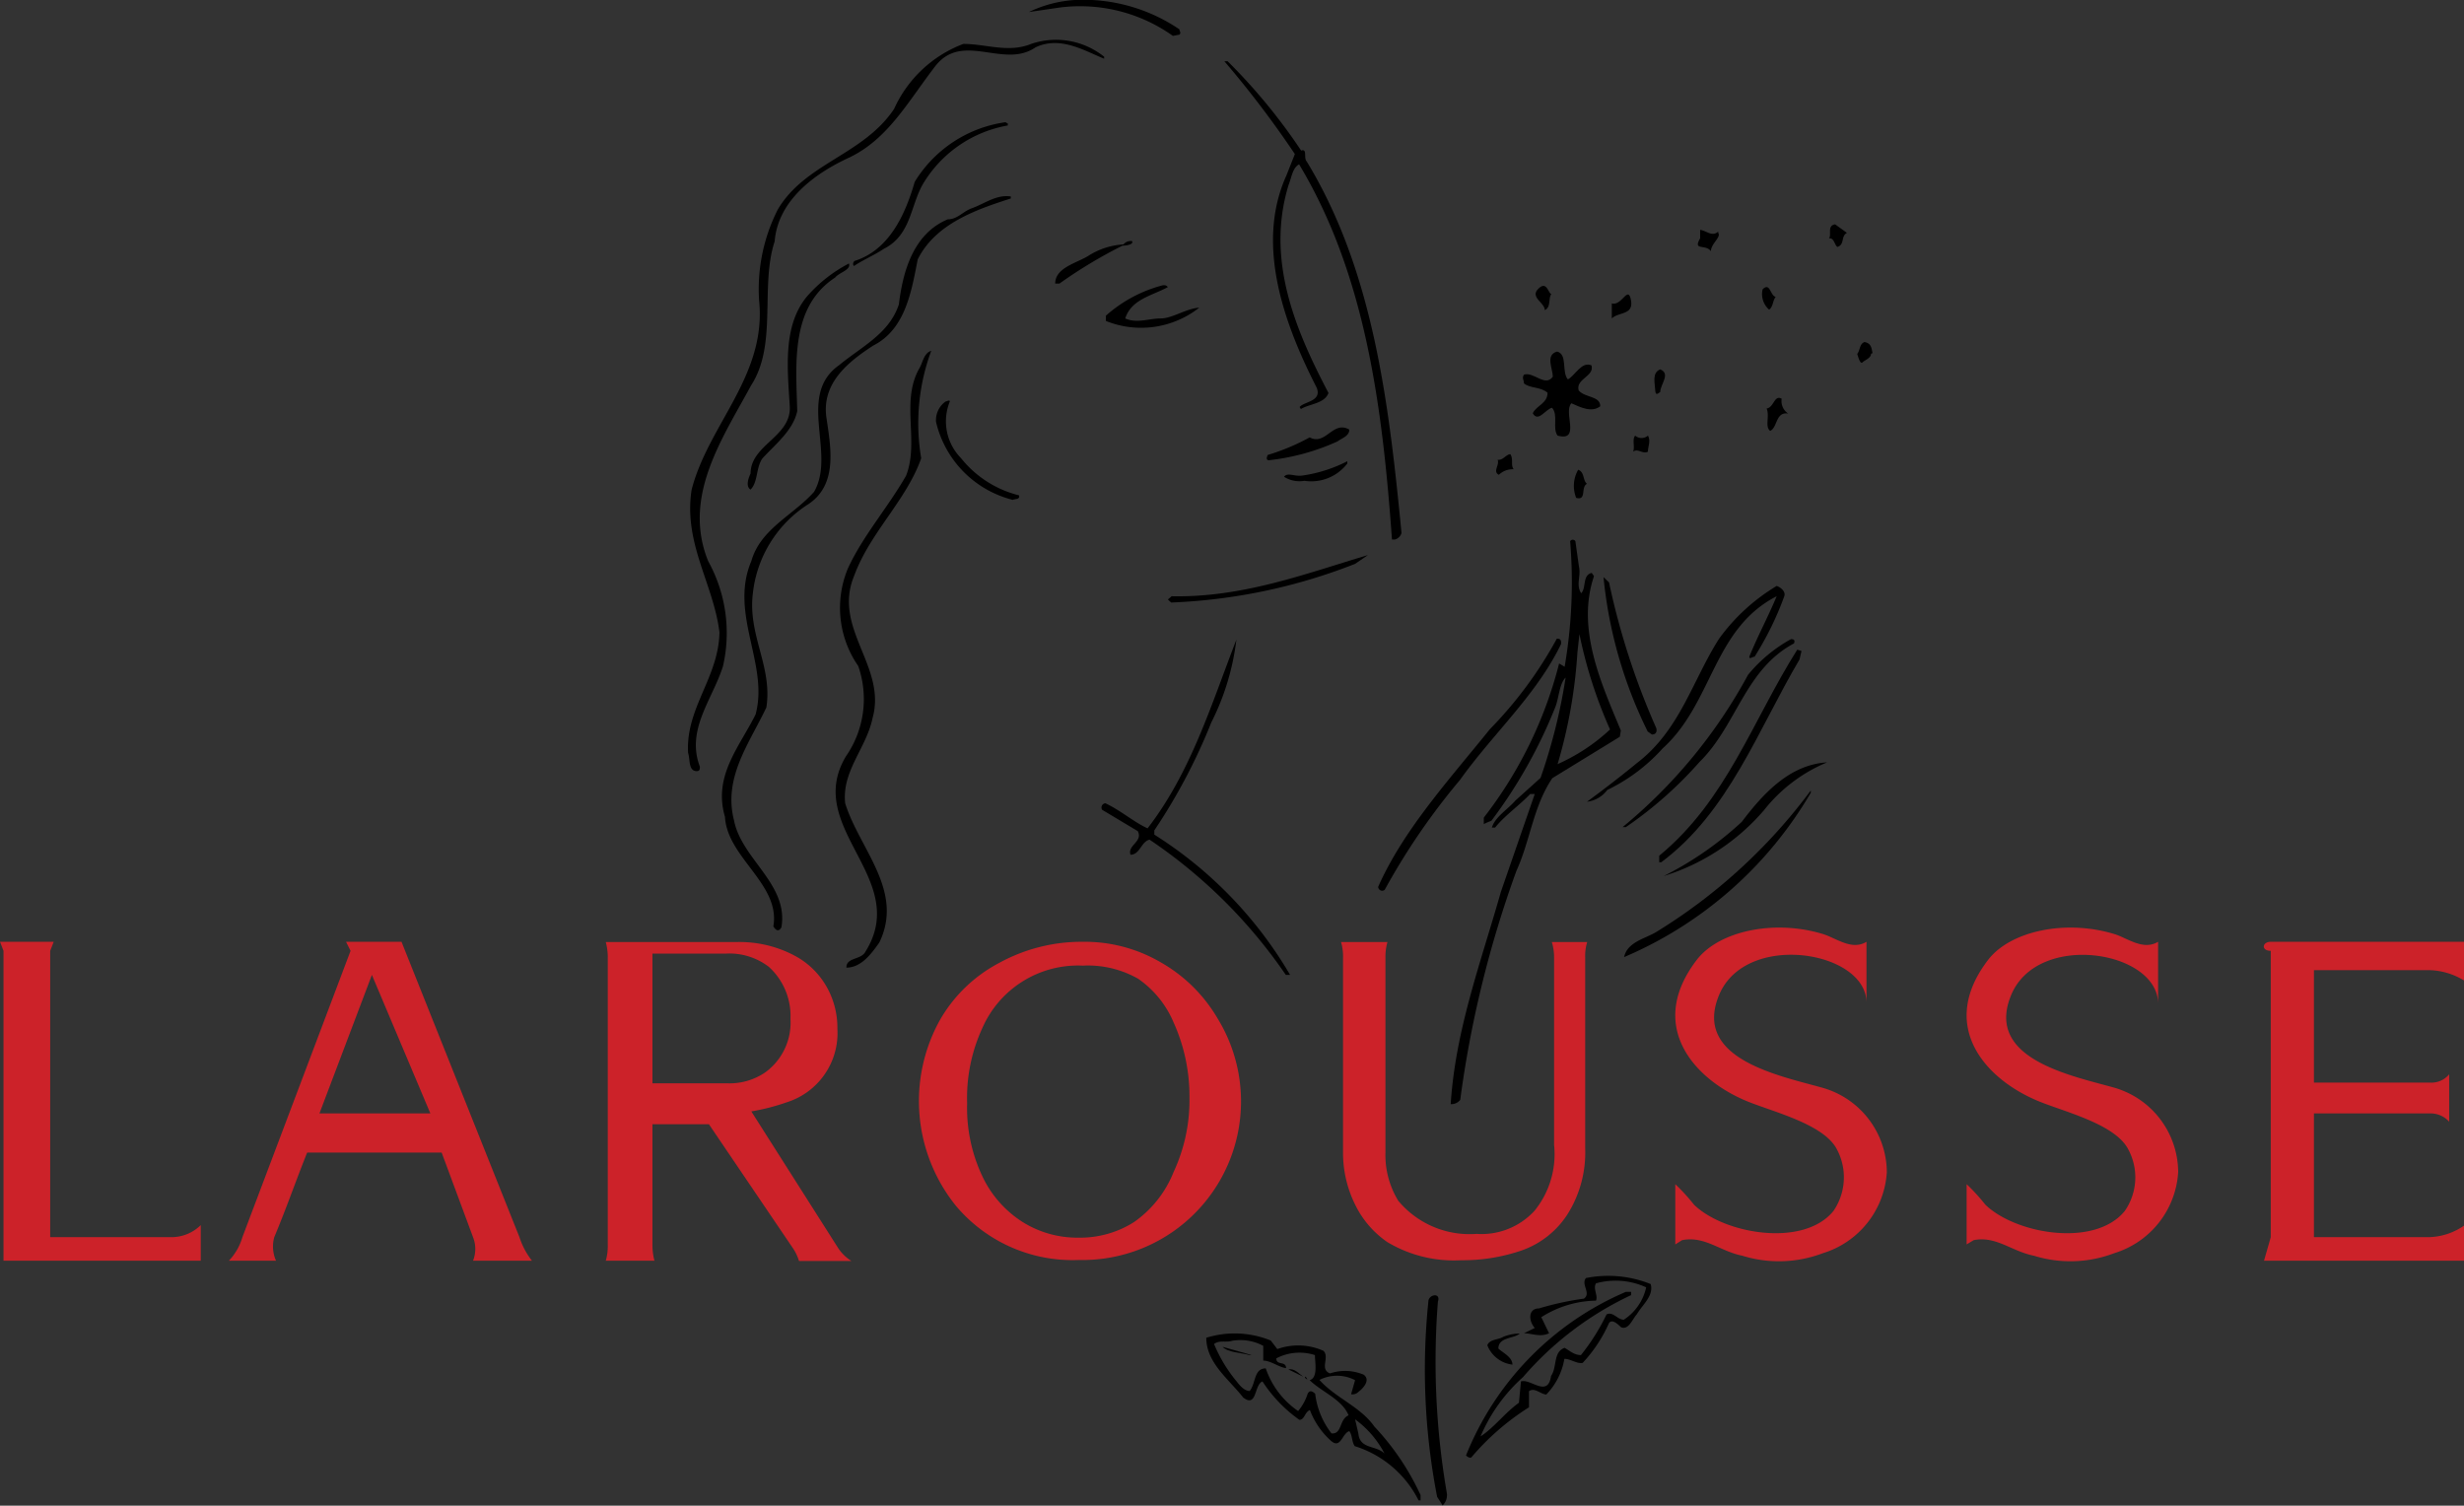 <svg xmlns="http://www.w3.org/2000/svg" width="98.19" height="60" viewBox="0 0 98.19 60"><rect x="0" y="0" width="98.19" height="60" fill="#333333" stroke="none"/><g id="b5a2f899-6ba4-44b1-8fc6-3f365317e893" data-name="Calque 2"><g id="a2fafa1e-9bcb-435d-882b-effd9eea1bab" data-name="Calque 1"><g id="e2ade731-df9c-47f7-99b2-dd0064915ef2" data-name="larousse"><path d="M47,1.17c0,.08.08.13,0,.21h0l-.26.05A6.38,6.38,0,0,0,42.23.3h0L41,.48A4.94,4.94,0,0,1,42.82,0,6.82,6.82,0,0,1,47,1.17ZM44,2.26s0,.08,0,.08c-.81-.33-1.76-.92-2.74-.45-1.27.87-2.91-.66-4,.76s-1.87,2.88-3.4,3.62C32.44,6.92,31,8,30.87,9.62c-.59,1.8.12,4.11-.94,5.74-1.14,2.11-2.75,4.43-1.71,7a5.91,5.91,0,0,1,.59,4.19c-.42,1.33-1.48,2.53-.92,4,0,.09,0,.18-.12.18-.35,0-.26-.47-.35-.73-.1-1.79,1.22-3,1.25-4.8-.23-1.92-1.44-3.54-1.11-5.68.67-2.61,3-4.55,2.69-7.55A7,7,0,0,1,31,8.34c1.1-1.85,3.4-2.16,4.63-4a4.94,4.94,0,0,1,2.76-2.59c.9,0,1.8.37,2.7,0A3.07,3.07,0,0,1,44,2.26Zm4.92.18A22.88,22.88,0,0,1,51.85,6c.26-.09.09.3.22.43,2.64,4.34,3.27,9.55,3.78,14.81a.38.38,0,0,1-.26.26h0l-.12,0c-.38-5.3-1.06-10.56-3.7-14.95-.26.13-.3.52-.42.82-.92,3,.29,5.81,1.59,8.29-.16.43-.76.43-1.1.64h0l-.05-.08c.17-.22.9-.22.68-.77C51.22,13,50,9.79,51.26,7h0l.34-.86a39.6,39.6,0,0,0-2.81-3.7h.13Z"/><path d="M40.16,4.9V5a4.93,4.93,0,0,0-3.33,2.25c-.55.86-.49,2.1-1.6,2.66-.39.26-.81.43-1.2.69-.08-.08,0-.21.05-.21,1.36-.44,2-1.85,2.37-3.14a5.06,5.06,0,0,1,3.62-2.38h0l.08.05Zm-9.34,32c.28-1.67-1.84-2.72-1.93-4.35-.48-1.63.58-2.79,1.22-4.08.54-2-1.06-4-.17-6.11.37-1.29,1.65-1.81,2.5-2.76.89-1.54-.71-3.84,1-5.05.9-.74,2-1.26,2.38-2.42.16-1.32.58-2.82,1.95-3.39.38,0,.59-.3.93-.43.52-.18,1-.57,1.58-.48h0l0,0,0,.08c-1.37.44-3,1-3.71,2.43-.25,1.28-.49,2.78-1.77,3.43-1,.65-2.09,1.51-1.86,2.92.17,1.16.44,2.61-.71,3.39A4.83,4.83,0,0,0,30,23.66c-.2,1.67.79,2.9.54,4.53-.67,1.42-1.73,2.79-1.29,4.5.3,1.55,2.18,2.54,1.89,4.26C31.05,37.12,30.94,37.11,30.82,36.92ZM73.6,9.28c-.25.13-.08.47-.38.56-.12-.08-.13-.38-.34-.34.13-.13-.09-.51.25-.56h0Zm-5.13,0c.13.17-.29.43-.29.73-.22-.3-.73,0-.43-.51h0l0-.34C68,9.19,68.22,9.45,68.47,9.23Zm-23.35.38c0,.08-.22.13-.39.13a18.77,18.77,0,0,0-2.51,1.51h-.17c0-.65.89-.82,1.36-1.13a2.91,2.91,0,0,1,1.36-.43A.37.37,0,0,1,45.12,9.61ZM33.28,11.06c-1.79,1.17-1.56,3.43-1.51,5.32-.16.77-.88,1.33-1.39,1.89-.26.38-.17.94-.47,1.24-.21-.13-.08-.47,0-.64,0-1.16,1.66-1.47,1.56-2.71-.09-1.49-.28-3.2.7-4.36a5.74,5.74,0,0,1,1.66-1.3C33.92,10.76,33.45,10.85,33.28,11.06Zm13.26.38c-.64.35-1.45.48-1.7,1.25.47.21.94,0,1.41,0s1-.39,1.54-.43a3.75,3.75,0,0,1-3.72.53h0l0-.21a5.48,5.48,0,0,1,2.26-1.21C46.46,11.35,46.5,11.4,46.54,11.44Zm15.28.28c-.13.17,0,.51-.26.64,0-.3-.6-.51-.26-.85S61.69,11.68,61.82,11.72Zm8.94.11c-.13.17-.09.38-.26.51a.82.82,0,0,1-.26-.81C70.54,11.23,70.54,11.78,70.76,11.83ZM65,12c.08.56-.51.43-.77.69h0l0-.6C64.64,12.21,64.89,11.31,65,12Zm-21,0,0,.09Zm30.56,2.1c0,.17-.25.25-.34.34s-.17-.21-.21-.34c.12-.13.08-.39.29-.47C74.58,13.68,74.58,13.89,74.62,14.07Z"/><path d="M51.17,19a1.15,1.15,0,0,0,.81.16,1.81,1.81,0,0,0,1.71-.69l0-.09a5.66,5.66,0,0,1-1.79.57C51.6,19,51.3,18.81,51.17,19Z"/><path d="M50.57,18.34a9,9,0,0,0,2.73-.75c.17-.13.47-.21.47-.47-.65-.38-.94.65-1.58.31a8.69,8.69,0,0,1-1.67.7C50.48,18.21,50.44,18.34,50.57,18.34Z"/><path d="M59.73,18.92a.79.79,0,0,1,.59-.22c-.13-.17,0-.38-.13-.6-.17,0-.3.26-.51.22C59.77,18.53,59.47,18.79,59.73,18.92Z"/><path d="M65.67,18c0-.21.12-.43,0-.64a.39.39,0,0,1-.51,0c-.13.17,0,.43-.08.64C65.28,17.85,65.45,18.11,65.67,18Z"/><path d="M36.64,14.67c-.76,1.33,0,2.91-.53,4.28-.71,1.25-1.73,2.41-2.32,3.7a4.07,4.07,0,0,0,.41,3.89,4,4,0,0,1-.49,3.6C32,33,36.31,35,34.49,37.92c-.17.34-.77.22-.76.64.59,0,1-.56,1.31-1,1-2.06-.79-3.72-1.36-5.55-.14-1.28.84-2.19,1.09-3.39.58-2.06-1.61-3.58-.73-5.68.63-1.72,2.08-3,2.67-4.68a8.31,8.31,0,0,1,.4-4.28C36.81,14.07,36.77,14.46,36.64,14.67Z"/><path d="M62.81,19.84c.43.12.17-.43.43-.56-.17-.13-.09-.47-.35-.56A1.29,1.29,0,0,0,62.81,19.84Z"/><path d="M65.83,29.27c.17,0,.21-.13.17-.26a29.34,29.34,0,0,1-1.88-5.8L63.9,23a17.72,17.72,0,0,0,1.76,6.15Z"/><path d="M61.67,15.65c0,.43-.46.52-.59.82.22.38.51-.17.77-.22.26.3,0,.81.22,1.11.94.25.21-.94.55-1.29.38.17.81.38,1.15.12,0-.42-.6-.33-.86-.63-.13-.47.64-.56.51-1-.39-.17-.64.39-.94.56-.26-.3,0-1-.43-1.11-.48.13-.17.69-.17,1-.3.43-.77-.21-1.15-.08-.09.13,0,.22,0,.35C61,15.49,61.37,15.4,61.67,15.65Z"/><path d="M66.16,15.62c0-.3.43-.73,0-.9-.34.13-.21.56-.2.82S66.08,15.67,66.16,15.62Z"/><path d="M64.59,29.11c-.78-1.88-1.78-4.05-1.07-6.15l-.09-.13c-.38.09-.21.6-.42.81-.22-.34,0-.68-.09-1.07l-.14-1a.12.12,0,0,0-.21,0,19.78,19.78,0,0,1-.22,5l-.22-.13a16.68,16.68,0,0,1-3,6.14l0,.26a2.23,2.23,0,0,1,.3-.13,19.58,19.58,0,0,0,2.54-4.51c.16-.39.16-.94.42-1.2a22.4,22.4,0,0,1-1,4l-1,.9c-.3.35-.81.65-.94,1.08h.13c.38-.48.94-.86,1.4-1.34h.18l-1.35,3.9C59,38.39,58,41.05,57.81,44a.45.45,0,0,0,.38-.17,43.37,43.37,0,0,1,2.24-9.13c.55-1.2.67-2.57,1.43-3.69l2.69-1.65Zm-2.52,1.34A20,20,0,0,0,62.86,26l.08-.73a18.34,18.34,0,0,0,1.22,3.8A7.55,7.55,0,0,1,62.07,30.45Z"/><path d="M38.29,18.25A2.09,2.09,0,0,1,37.85,16c0-.08-.13,0-.17,0a.92.92,0,0,0-.38.81,4.19,4.19,0,0,0,3.06,3.11c.08-.05.29,0,.25-.18A4.28,4.28,0,0,1,38.29,18.25Z"/><path d="M70.54,17.17c.3-.13.21-.77.72-.69a.59.59,0,0,1-.26-.59c-.3-.17-.3.34-.6.39C70.53,16.58,70.32,17,70.54,17.17Z"/><path d="M46.54,23.89l.13.12A22.37,22.37,0,0,0,54,22.47l.51-.35c-2.48.74-5,1.7-7.82,1.64Z"/><path d="M66.26,29.82c2-1.81,2-4.76,4.54-6.06l0,0c-.34.82-.76,1.59-1.09,2.41,0,.12.12,0,.21,0a12.44,12.44,0,0,0,1.18-2.4c.08-.21-.17-.38-.3-.42a7.74,7.74,0,0,0-2.3,2.11c-1.06,1.67-1.56,3.64-3.26,4.94-.68.56-1.36,1.08-2,1.55a1.19,1.19,0,0,0,.81-.47A7.12,7.12,0,0,0,66.26,29.82Z"/><path d="M66.12,34.1l0,.26h.08c2.69-2,3.86-5.29,5.51-8.08l.08-.34-.17-.05C69.85,28.69,68.8,31.9,66.12,34.1Z"/><path d="M69.41,32.75a13.49,13.49,0,0,1-3.11,2.16,8.62,8.62,0,0,0,4-2.63,6.24,6.24,0,0,1,2.51-1.9C71.31,30.47,70.25,31.64,69.41,32.75Z"/><path d="M66,37.14c-.42.26-1.15.39-1.28,1a15.77,15.77,0,0,0,7.44-6.55l0-.09A21.9,21.9,0,0,1,66,37.14Z"/><path d="M46,33.26l0-.17a22.93,22.93,0,0,0,2.27-4.3,9.94,9.94,0,0,0,1-3.3c-1,2.58-1.81,5.28-3.54,7.52-.56-.26-1.08-.72-1.68-1a.17.17,0,0,0-.13.26l1.42.85c.22.42-.42.56-.29.94.38,0,.42-.52.76-.6a20.32,20.32,0,0,1,5.43,5.39l.17,0A16.4,16.4,0,0,0,46,33.26Z"/><path d="M67.72,30.37c1.49-1.46,1.81-3.69,3.77-4.73.05-.13,0-.17-.12-.17a5.87,5.87,0,0,0-1.71,1.42,20.42,20.42,0,0,1-5,6.07l.13,0A15.75,15.75,0,0,0,67.72,30.37Z"/><path d="M62.21,25.66c0-.13,0-.21-.17-.21a16.28,16.28,0,0,1-2.67,3.61c-1.61,2-3.44,4-4.45,6.28a.16.16,0,0,0,.26.12,26.83,26.83,0,0,1,3-4.38C59.5,29.23,61.24,27.68,62.21,25.66Z"/><path d="M72.6,43.34c-1.75-.49-5.16-1.16-4.09-3.7s5.87-1.75,5.87.32V37.53c-.59.36-1.21-.15-1.74-.31-1.94-.59-4.11-.12-5,1-2,2.57-.25,4.68,1.83,5.6,1,.45,3.21.93,3.74,2a2.37,2.37,0,0,1-.15,2.44c-1.2,1.47-4.37.91-5.56-.26a7.6,7.6,0,0,0-.74-.81v2.4l.27-.17c.9-.18,1.53.45,2.4.62a4.93,4.93,0,0,0,3.21-.1,3.61,3.61,0,0,0,2.55-3.23A3.52,3.52,0,0,0,72.6,43.34Z" style="fill:#cc2229"/><path d="M16,37.53H13.79l.18.36L9.66,49.3a2.29,2.29,0,0,1-.54.94H11a1.39,1.39,0,0,1-.07-.94c.49-1.17.85-2.22,1.31-3.37h5.36l1.25,3.37a1.27,1.27,0,0,1,0,.94h2.35a3,3,0,0,1-.5-.94Zm-3.27,6.84,2.09-5.52,2.33,5.52Z" style="fill:#cc2229"/><path d="M2,49.3V37.89l.14-.36H0l.14.36V50.24H8V48.82a1.66,1.66,0,0,1-1.13.48Z" style="fill:#cc2229"/><path d="M90.49,37.53c-.35,0-.39.36,0,.36V49.3l-.27.94h8V48.82a2.56,2.56,0,0,1-1.41.48h-4.6V44.37h4.6a1,1,0,0,1,.79.33V42.81a.92.92,0,0,1-.79.33h-4.6V38.66h4.6a2.78,2.78,0,0,1,1.41.43V37.53h-7.7Z" style="fill:#cc2229"/><path d="M84.24,43.34c-1.75-.49-5.16-1.16-4.09-3.7S86,37.89,86,40V37.53c-.6.36-1.22-.15-1.75-.31-1.94-.59-4.11-.12-5,1-2,2.57-.25,4.68,1.84,5.6,1,.45,3.2.93,3.73,2a2.35,2.35,0,0,1-.15,2.44c-1.2,1.47-4.37.91-5.56-.26a7.6,7.6,0,0,0-.74-.81v2.4l.28-.17c.89-.18,1.52.45,2.4.62a4.9,4.9,0,0,0,3.2-.1,3.61,3.61,0,0,0,2.55-3.23A3.52,3.52,0,0,0,84.24,43.34Z" style="fill:#cc2229"/><path d="M46.79,48.07h.09V48A.11.11,0,0,0,46.79,48.07Z" style="fill:#fff"/><path d="M60.56,53.14c-.21.21-.85.13-.85.6.18.17.56.34.56.64a1.23,1.23,0,0,1-1-.77c.09-.25.43-.21.64-.34a1.79,1.79,0,0,1,.68-.13Z"/><path d="M57.3,51.87c.13-.38-.38-.29-.38,0a26.49,26.49,0,0,0,.35,7.78l.22.34a.58.58,0,0,0,.17-.47A30.78,30.78,0,0,1,57.3,51.87Z"/><path d="M54.77,56.85c-.56-.8-1.55-1.14-2.19-1.86A1.55,1.55,0,0,1,54,55l-.16.56a.33.33,0,0,0,.29-.09c.17-.13.51-.47.21-.69A1.9,1.9,0,0,0,53,54.73c-.43-.17,0-.64-.26-.9a2.48,2.48,0,0,0-1.84-.07l-.26-.34a3.8,3.8,0,0,0-2.57-.11c0,1,.91,1.66,1.47,2.38.56.43.43-.51.77-.64a5.62,5.62,0,0,0,1.47,1.53c.21,0,.21-.31.42-.39A3.11,3.11,0,0,0,53,57.38c.43.42.47-.26.77-.35.13.17.09.43.22.6a4.26,4.26,0,0,1,2.54,2.16h.08v-.21A10.17,10.17,0,0,0,54.77,56.85Zm-1.71.27a3.18,3.18,0,0,1-.65-1.58c-.09-.08-.21-.17-.3,0a2,2,0,0,1-.38.69,3.39,3.39,0,0,1-1.29-1.7c-.48,0-.39.6-.64.9-.21,0-.39-.21-.52-.38a5.81,5.81,0,0,1-.9-1.49c.21-.17.47-.05.72-.13a1.94,1.94,0,0,1,1.24.2l0,.47s0,0,0,0l0,.12c.3,0,.61.26.91.3,0-.3-.39-.09-.39-.39A2,2,0,0,1,52.4,54c0,.3.13.9-.21,1,.48.47,1.29.76,1.55,1.4C53.36,56.56,53.49,57.16,53.06,57.12Zm1.07,0L54,56.56a3.92,3.92,0,0,1,1.17,1.36C54.82,57.58,54.18,57.76,54.13,57.11Z"/><path d="M63.2,50.93c-.21.26.22.6-.08.82a11.62,11.62,0,0,0-1.79.39c-.43,0-.43.48-.17.78l-.43.21c.3,0,.65.17,1,0l-.31-.64a4.17,4.17,0,0,1,2.18-.66c.09-.21-.13-.47,0-.69a2.93,2.93,0,0,1,2,.16,2.07,2.07,0,0,1-.89,1.29c-.26,0-.43-.34-.69-.21A8.36,8.36,0,0,1,63,54c-.26,0-.43-.16-.65-.29-.47.17-.29.77-.54,1.12-.13.89-.82.09-1.2.22l-.08.85c-.55.39-1,1-1.53,1.34a6.65,6.65,0,0,1,1.69-2.36A12.93,12.93,0,0,1,65,51.61v-.13h-.21A11.9,11.9,0,0,0,58.42,58s.12.12.21.08a10,10,0,0,1,2.3-2l0-.64c.22-.17.48.13.69.13a2.68,2.68,0,0,0,.72-1.42c.25,0,.51.21.73.16a5.71,5.71,0,0,0,1.05-1.59c.13-.17.35.05.48.17.3.13.46-.34.63-.52.22-.38.68-.73.55-1.2h0A4.53,4.53,0,0,0,63.2,50.93Z"/><path d="M49.79,54l.09,0-1.16-.33C48.93,53.9,49.45,53.9,49.79,54Z"/><path d="M51.93,54.86c-.17-.12-.34-.34-.59-.29Z"/><path d="M52,54.86c0,.09.13.13.09.09S52.06,54.86,52,54.86Z"/><path d="M43.15,37.53a6,6,0,0,1,3.09.81,6.14,6.14,0,0,1,2.29,2.26A6.32,6.32,0,0,1,43,50.21a6.07,6.07,0,0,1-4.9-2.15,6.65,6.65,0,0,1-.64-7.42,5.87,5.87,0,0,1,2.36-2.27,6.83,6.83,0,0,1,3.35-.84Zm0,.95a4.16,4.16,0,0,0-4,2.48,6.64,6.64,0,0,0-.61,3,6.38,6.38,0,0,0,.6,2.9,4.36,4.36,0,0,0,1.6,1.83,4.1,4.1,0,0,0,2.25.63,4,4,0,0,0,2.2-.62,4.44,4.44,0,0,0,1.58-2,6.78,6.78,0,0,0,.63-2.95,7.14,7.14,0,0,0-.63-3A4,4,0,0,0,45.35,39,4.06,4.06,0,0,0,43.15,38.48Zm20.1-.94a1.86,1.86,0,0,0-.08.62h0v7.61a4.62,4.62,0,0,1-.7,2.61,3.58,3.58,0,0,1-1.86,1.46,7.24,7.24,0,0,1-2.38.38,5.17,5.17,0,0,1-2.94-.72A3.85,3.85,0,0,1,54,48a4.64,4.64,0,0,1-.48-2.11h0V38.16a2,2,0,0,0-.08-.62h1.85a2.09,2.09,0,0,0-.08.61h0v7.76a3.5,3.5,0,0,0,.51,1.94,3.7,3.7,0,0,0,3.12,1.32,2.87,2.87,0,0,0,2.31-.92,3.58,3.58,0,0,0,.78-2.63h0V38.16a2.09,2.09,0,0,0-.09-.62h1.45ZM26,44.8v4.82a2.45,2.45,0,0,0,.08.62H24.14a2.12,2.12,0,0,0,.08-.62h0V38.14a2.35,2.35,0,0,0-.08-.6h5.22a4.68,4.68,0,0,1,2.32.55,3.17,3.17,0,0,1,1.23,1.18A3.3,3.3,0,0,1,33.37,41a2.89,2.89,0,0,1-2,2.92,8.56,8.56,0,0,1-1.43.37h0l3.47,5.46a1.74,1.74,0,0,0,.52.5H31.84a1.88,1.88,0,0,0-.27-.55h0L28.25,44.8Zm0-1.63H29a2.51,2.51,0,0,0,1.5-.44,2.45,2.45,0,0,0,1-2.13,2.64,2.64,0,0,0-.86-2.07A2.58,2.58,0,0,0,28.94,38H26Z" style="fill:#cc2229"/></g></g></g></svg>